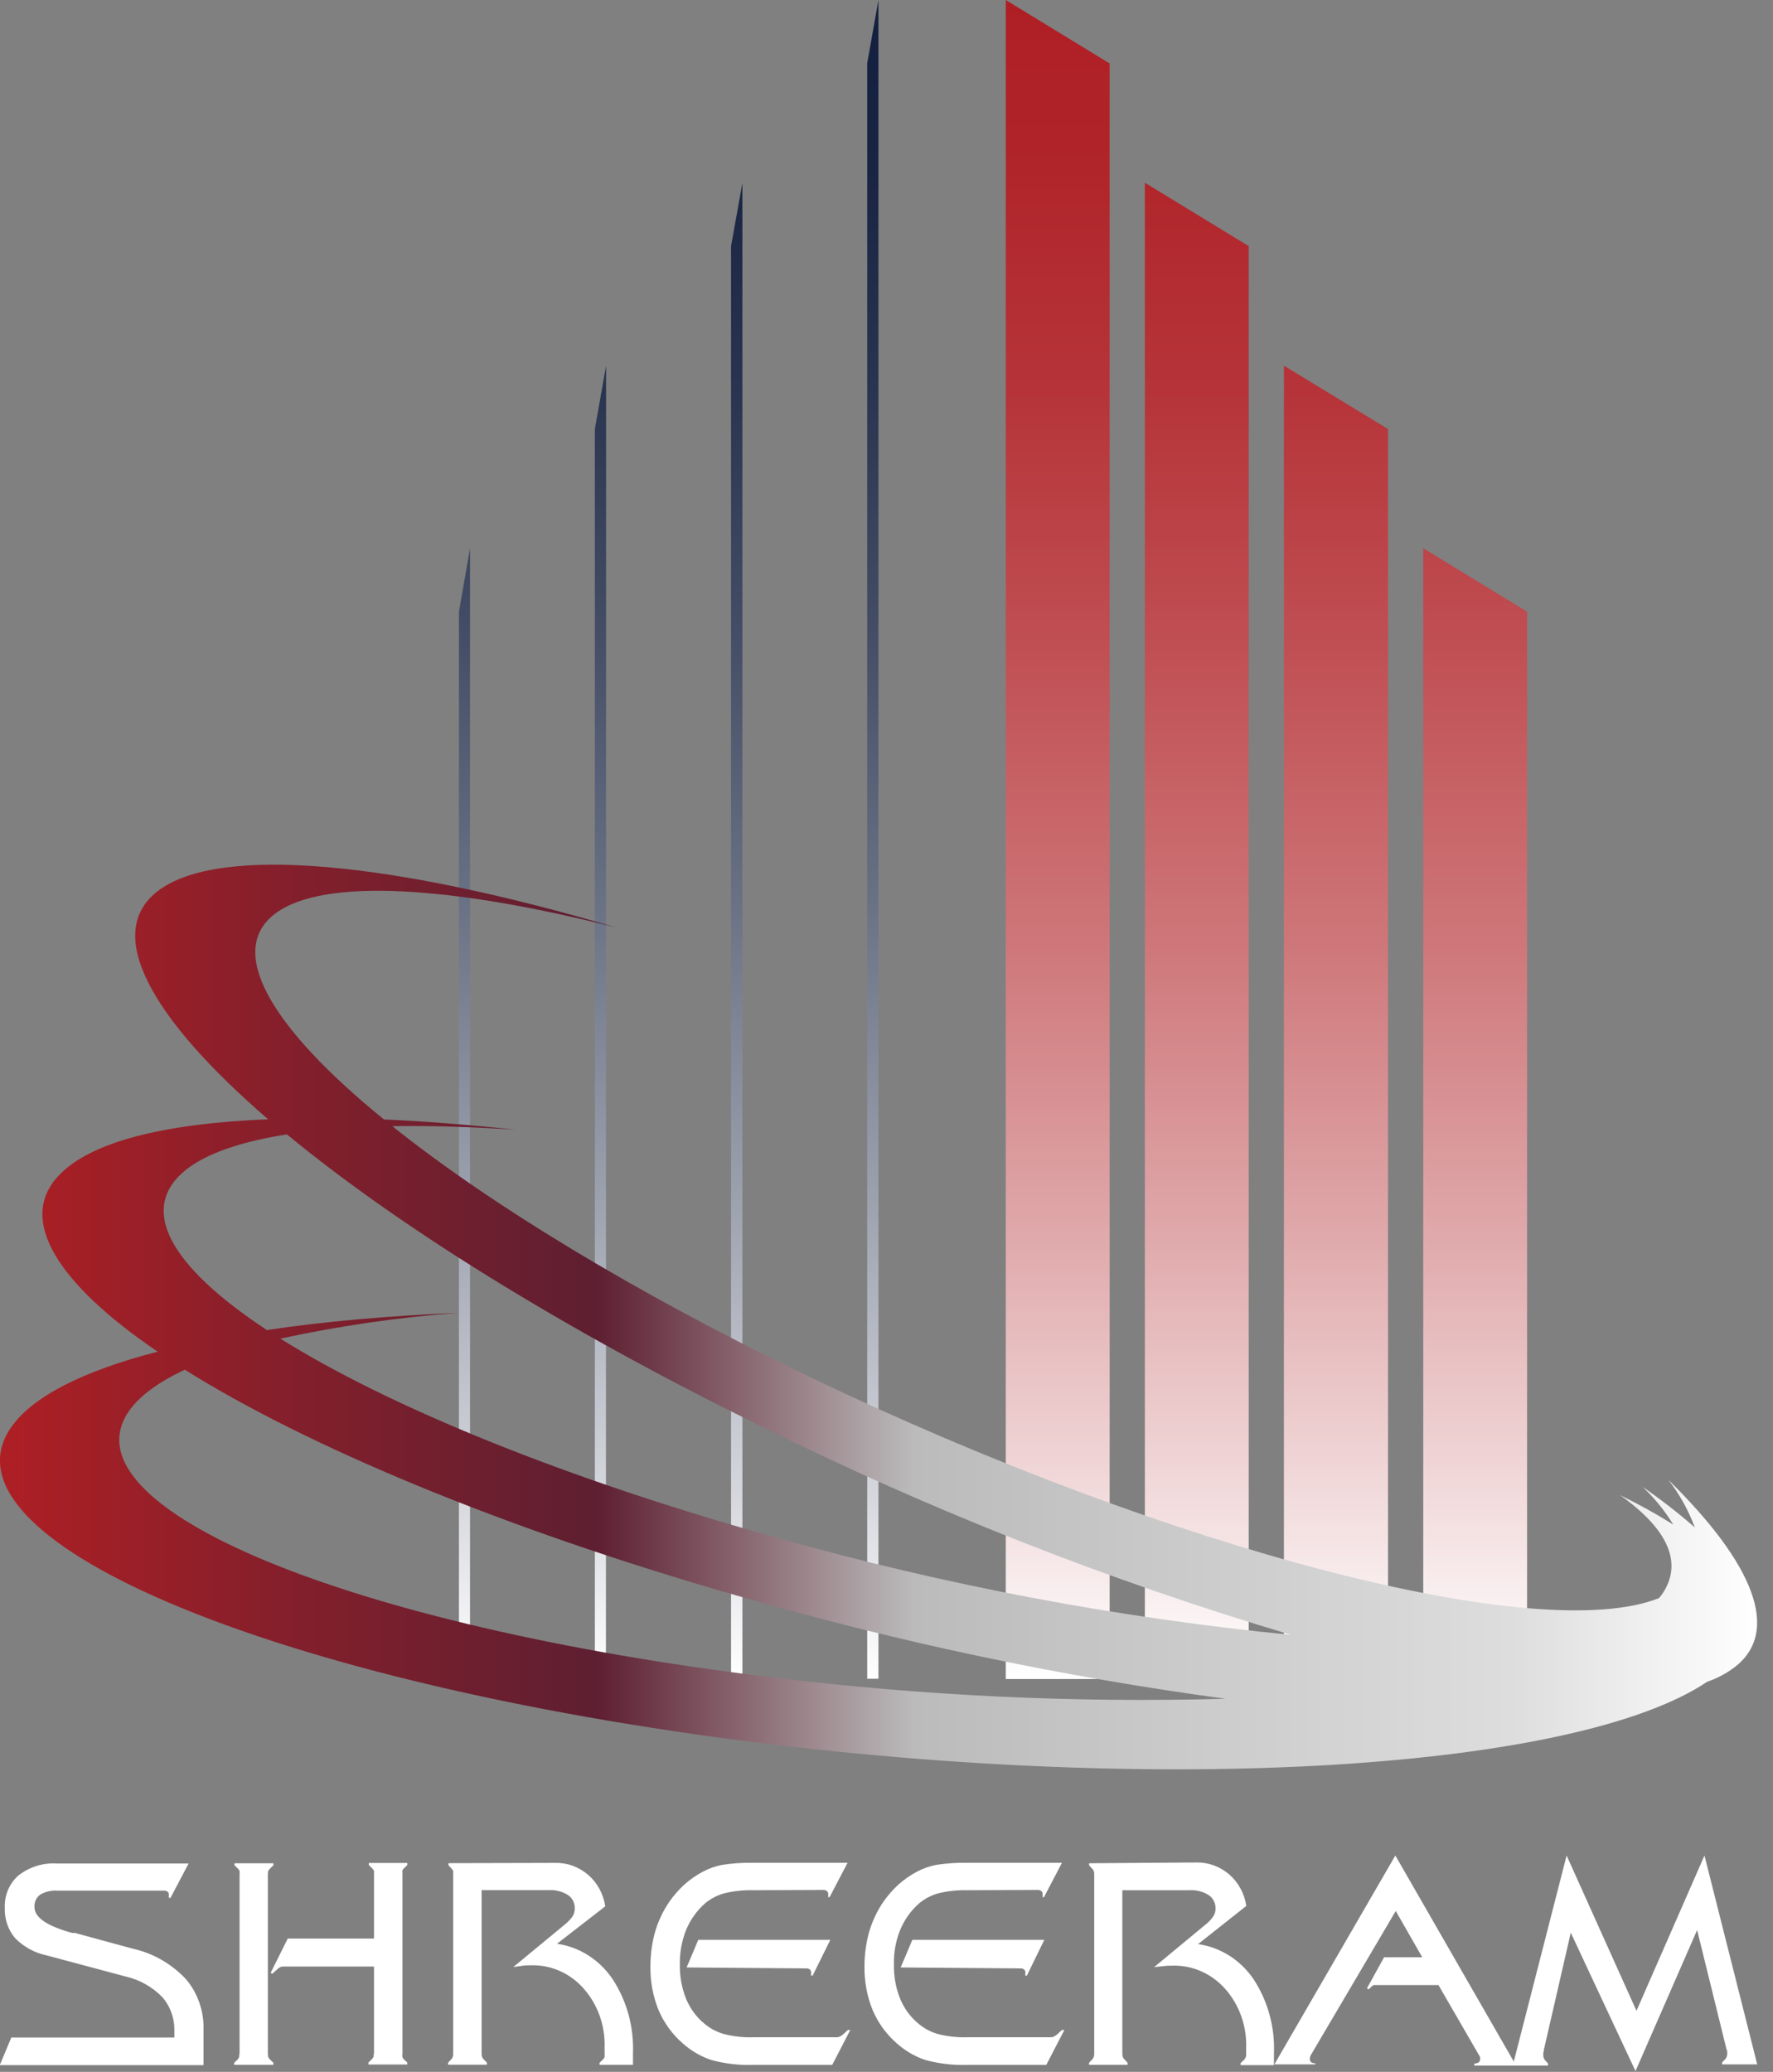 <?xml version="1.0" encoding="UTF-8"?> <svg xmlns="http://www.w3.org/2000/svg" width="101" height="118" viewBox="0 0 101 118" fill="none"><rect x="0" y="0" width="101" height="118" fill="#808080" stroke="none"/><g clip-path="url(#clip0_7_25)"><path d="M57.295 0L63.211 3.613V95.626H57.295V0ZM81.076 31.224L86.992 34.837V95.612H81.076V31.224ZM73.139 20.824L79.07 24.437V95.626H73.139V20.824ZM65.217 10.405L71.133 14.018V95.612H65.217V10.405Z" fill="url(#paint0_linear_7_25)"></path><path d="M26.776 31.224L26.144 34.837V95.626H26.776V31.224ZM50.041 0L49.401 3.603V95.612H50.041V0ZM42.291 10.419L41.645 14.018V95.626H42.291V10.419ZM34.526 20.824L33.886 24.437V95.626H34.517L34.526 20.824Z" fill="url(#paint1_linear_7_25)"></path><path d="M93.525 84.65C94.573 85.369 95.581 86.151 96.544 86.992C96.182 86.008 95.672 85.092 95.035 84.278C99.878 89.031 101.485 92.913 98.805 94.961C98.33 95.317 97.805 95.594 97.25 95.783C89.848 100.755 66.601 102.29 42.012 99.103C14.846 95.558 -3.697 87.583 0.622 81.31C1.839 79.531 4.774 78.069 8.981 76.983C3.288 73.111 0.989 69.493 3.311 66.989C5.103 65.034 9.348 63.987 15.273 63.748C8.544 57.939 5.893 53.123 8.986 50.752C12.464 48.077 22.453 49.089 35.111 52.83C25.694 50.444 18.426 49.984 15.691 52.023C12.84 54.15 15.445 58.531 21.872 63.757C24.231 63.86 26.753 64.065 29.39 64.344C26.86 64.178 24.5 64.105 22.346 64.139C27.895 68.573 36.11 73.595 46.029 78.377C66.814 88.356 87.712 93.724 94.501 91.02L94.649 90.844C95.936 89.026 94.988 87.065 92.286 85.153C93.324 85.656 94.336 86.215 95.318 86.83C94.817 86.013 94.21 85.273 93.516 84.63L93.525 84.65ZM69.842 96.756C60.387 95.481 51.03 93.502 41.84 90.835C28.489 86.992 17.488 82.366 10.527 78.01C9.055 78.704 7.973 79.477 7.365 80.342C3.469 85.828 19.861 92.629 43.958 95.528C52.552 96.583 61.207 96.992 69.856 96.751L69.842 96.756ZM15.204 75.751C18.454 75.262 22.113 74.944 26.07 74.773C22.676 75.029 19.302 75.519 15.97 76.24C22.113 80.083 32.093 84.2 44.297 87.593C53.884 90.295 63.671 92.142 73.553 93.113C63.119 90.005 52.947 85.995 43.141 81.124C31.884 75.59 22.587 69.757 16.346 64.608C13.402 65.068 11.238 65.874 10.151 67.028C8.024 69.253 10.091 72.382 15.204 75.751Z" fill="url(#paint2_linear_7_25)"></path><path fill-rule="evenodd" clip-rule="evenodd" d="M4.216 110.074L7.578 110.989C8.715 111.242 9.757 111.838 10.578 112.705C11.264 113.502 11.629 114.549 11.595 115.624V117.619H-0.015L0.645 116.044H9.932C9.932 116 9.932 115.961 9.932 115.912V115.692C9.954 114.97 9.705 114.268 9.24 113.736C8.661 113.15 7.937 112.745 7.151 112.568L2.632 111.36C1.964 111.219 1.349 110.88 0.858 110.382C0.462 109.912 0.252 109.299 0.273 108.671C0.257 108.318 0.319 107.965 0.456 107.642C0.592 107.318 0.798 107.033 1.058 106.808C1.69 106.321 2.464 106.083 3.245 106.133H10.745L9.714 108.089H9.621V107.947V107.913C9.622 107.881 9.617 107.849 9.605 107.819C9.593 107.79 9.575 107.763 9.551 107.742C9.495 107.696 9.424 107.673 9.352 107.679H3.282C2.937 107.653 2.592 107.733 2.289 107.908C2.18 107.987 2.092 108.094 2.035 108.219C1.978 108.345 1.953 108.484 1.964 108.622C1.964 109.209 2.682 109.698 4.118 110.089H4.216V110.074ZM21.305 116.983V112.001H16.141C16.085 111.999 16.03 112.009 15.979 112.03C15.916 112.057 15.859 112.097 15.811 112.147L15.514 112.411L15.417 112.363L16.392 110.407H21.305V106.701C21.312 106.65 21.312 106.599 21.305 106.549C21.282 106.501 21.251 106.457 21.212 106.422L21.012 106.221V106.104H23.204V106.221L22.995 106.422C22.962 106.451 22.937 106.49 22.926 106.534C22.917 106.589 22.917 106.646 22.926 106.701V116.968C22.914 117.028 22.914 117.09 22.926 117.149C22.938 117.195 22.96 117.237 22.991 117.271L23.2 117.467V117.584H20.989V117.467L21.189 117.271C21.227 117.233 21.258 117.189 21.282 117.139C21.29 117.083 21.29 117.025 21.282 116.968L21.305 116.983ZM13.647 116.983V106.715C13.656 106.665 13.656 106.614 13.647 106.564C13.626 106.517 13.598 106.474 13.564 106.437L13.359 106.236V106.119H15.575V106.236L15.37 106.437C15.333 106.472 15.303 106.515 15.282 106.564C15.267 106.613 15.259 106.664 15.259 106.715V116.983C15.258 117.041 15.266 117.099 15.282 117.154C15.304 117.203 15.334 117.248 15.37 117.286L15.575 117.482V117.599H13.341V117.482L13.545 117.286C13.577 117.246 13.604 117.202 13.624 117.154C13.634 117.098 13.634 117.04 13.624 116.983H13.647ZM31.642 106.099C32.317 106.086 32.975 106.325 33.499 106.774C34.026 107.226 34.374 107.867 34.479 108.573L31.73 110.705C32.358 110.794 32.962 111.017 33.505 111.361C34.049 111.705 34.519 112.162 34.888 112.705C35.701 113.939 36.111 115.418 36.058 116.919V117.599H34.154V117.482L34.358 117.286C34.394 117.248 34.422 117.203 34.442 117.154C34.45 117.097 34.45 117.04 34.442 116.983V116.616C34.483 115.377 34.055 114.171 33.253 113.262C32.873 112.828 32.409 112.485 31.892 112.256C31.376 112.026 30.819 111.916 30.258 111.932C30.105 111.932 29.938 111.932 29.766 111.957L29.241 112.03L32.157 109.624C32.334 109.487 32.491 109.322 32.622 109.136C32.703 109.005 32.745 108.852 32.742 108.695C32.747 108.543 32.713 108.392 32.645 108.257C32.576 108.122 32.475 108.009 32.352 107.928C32.023 107.723 31.643 107.626 31.261 107.649H27.435V116.978C27.433 117.037 27.443 117.095 27.462 117.149C27.481 117.2 27.511 117.246 27.551 117.281L27.736 117.477V117.594H25.526V117.477L25.712 117.281C25.742 117.24 25.769 117.196 25.791 117.149C25.809 117.094 25.817 117.036 25.814 116.978V106.71C25.82 106.66 25.82 106.609 25.814 106.559C25.793 106.512 25.765 106.469 25.73 106.432L25.545 106.231V106.114L31.642 106.099ZM42.866 107.654C42.321 107.643 41.776 107.704 41.245 107.835C40.848 107.946 40.476 108.142 40.154 108.412C39.694 108.82 39.329 109.334 39.086 109.913C38.84 110.532 38.718 111.198 38.728 111.869C38.713 112.539 38.832 113.205 39.077 113.824C39.309 114.393 39.675 114.889 40.14 115.267C40.468 115.54 40.846 115.738 41.25 115.849C41.799 115.987 42.362 116.048 42.926 116.03H47.658C47.719 116.032 47.78 116.019 47.835 115.99C47.897 115.964 47.955 115.927 48.007 115.883L48.304 115.614H48.438L47.408 117.604H42.926C42.116 117.632 41.306 117.538 40.521 117.325C39.931 117.128 39.383 116.811 38.909 116.391C38.31 115.879 37.833 115.226 37.516 114.485C37.198 113.702 37.04 112.857 37.052 112.006C37.05 111.33 37.14 110.658 37.321 110.011C37.503 109.4 37.778 108.823 38.134 108.304C38.385 107.946 38.673 107.618 38.993 107.326C39.317 107.039 39.672 106.793 40.052 106.593C40.396 106.412 40.764 106.283 41.143 106.212C41.716 106.122 42.296 106.083 42.875 106.094H48.281L47.259 108.05H47.18V107.908V107.874C47.181 107.841 47.175 107.809 47.163 107.779C47.15 107.749 47.13 107.723 47.106 107.703C47.052 107.658 46.984 107.636 46.915 107.639L42.866 107.654ZM39.114 112.054L39.778 110.48H47.301L46.293 112.519H46.205V112.363V112.328C46.206 112.298 46.2 112.268 46.188 112.241C46.176 112.214 46.158 112.19 46.135 112.172C46.078 112.126 46.007 112.104 45.935 112.108L39.114 112.054ZM55.056 107.654C54.512 107.643 53.969 107.704 53.44 107.835C53.042 107.946 52.671 108.142 52.349 108.412C51.887 108.819 51.522 109.333 51.281 109.913C51.03 110.53 50.908 111.197 50.923 111.869C50.907 112.539 51.026 113.205 51.271 113.824C51.504 114.393 51.87 114.889 52.335 115.267C52.662 115.54 53.04 115.738 53.444 115.849C53.993 115.987 54.557 116.048 55.121 116.03H59.853C59.914 116.032 59.974 116.019 60.029 115.99C60.091 115.962 60.148 115.926 60.201 115.883L60.498 115.614H60.633L59.602 117.604H55.121C54.31 117.632 53.501 117.538 52.715 117.325C52.125 117.128 51.578 116.811 51.104 116.391C50.505 115.879 50.028 115.226 49.711 114.485C49.393 113.702 49.235 112.857 49.246 112.006C49.244 111.33 49.335 110.658 49.516 110.011C49.698 109.4 49.972 108.823 50.328 108.304C50.58 107.946 50.868 107.618 51.188 107.326C51.512 107.039 51.867 106.793 52.246 106.593C52.591 106.412 52.958 106.283 53.338 106.212C53.909 106.122 54.487 106.083 55.065 106.094H60.494L59.472 108.05H59.393V107.908V107.874C59.395 107.841 59.389 107.809 59.376 107.779C59.363 107.749 59.343 107.723 59.319 107.703C59.264 107.659 59.197 107.636 59.128 107.639L55.056 107.654ZM51.308 112.054L51.972 110.48H59.491L58.497 112.519H58.409V112.363V112.328C58.41 112.298 58.404 112.268 58.392 112.241C58.38 112.214 58.361 112.19 58.339 112.172C58.282 112.126 58.211 112.104 58.139 112.108L51.308 112.054ZM68.128 106.075C68.814 106.056 69.484 106.295 70.018 106.75C70.542 107.204 70.89 107.843 70.998 108.549L68.249 110.725C68.878 110.813 69.483 111.036 70.027 111.38C70.571 111.724 71.042 112.181 71.411 112.724C72.221 113.96 72.629 115.439 72.572 116.939V117.619H70.673V117.501L70.877 117.306C70.915 117.266 70.944 117.219 70.963 117.167C70.983 117.114 70.991 117.058 70.989 117.003V116.636C71.029 115.396 70.602 114.19 69.8 113.282C69.418 112.848 68.952 112.505 68.434 112.276C67.916 112.047 67.357 111.936 66.795 111.952C66.642 111.952 66.48 111.952 66.308 111.976L65.746 112.035L68.653 109.629C68.832 109.495 68.989 109.329 69.117 109.14C69.202 109.012 69.246 108.857 69.243 108.7C69.247 108.548 69.213 108.397 69.145 108.262C69.076 108.127 68.975 108.014 68.853 107.933C68.523 107.728 68.143 107.631 67.761 107.654H63.935V116.983C63.933 117.041 63.943 117.1 63.963 117.154C63.983 117.204 64.013 117.249 64.051 117.286L64.232 117.482V117.599H62.04V117.482L62.221 117.286C62.258 117.249 62.286 117.204 62.305 117.154C62.322 117.099 62.332 117.041 62.333 116.983V106.715C62.335 106.663 62.325 106.611 62.305 106.564C62.289 106.514 62.26 106.47 62.221 106.437L62.04 106.236V106.119L68.128 106.075ZM74.917 117.575H72.595L79.487 105.679L86.234 117.413L89.243 105.679L93.223 114.524L97.096 105.679L100.101 117.575H98.104V117.457L98.294 117.262C98.324 117.228 98.346 117.188 98.359 117.144C98.38 117.095 98.391 117.042 98.392 116.988C98.396 116.949 98.396 116.909 98.392 116.871C98.392 116.817 98.364 116.753 98.345 116.69L96.678 109.923L93.167 117.956L89.48 110.074L87.948 116.743C87.948 116.802 87.948 116.861 87.915 116.905C87.911 116.95 87.911 116.996 87.915 117.042C87.914 117.096 87.922 117.151 87.938 117.203C87.955 117.249 87.978 117.292 88.008 117.33L88.185 117.526V117.643H83.982V117.526C84.066 117.53 84.15 117.509 84.223 117.467C84.251 117.448 84.274 117.422 84.29 117.391C84.305 117.36 84.313 117.326 84.312 117.291C84.319 117.249 84.319 117.206 84.312 117.164C84.303 117.13 84.287 117.098 84.265 117.071L81.943 113.057H78.591H78.275C78.235 113.06 78.199 113.079 78.173 113.111L77.95 113.306L77.871 113.238L78.846 111.473H81.019L79.51 108.837L74.671 117.047C74.635 117.119 74.616 117.199 74.615 117.281C74.615 117.315 74.623 117.349 74.637 117.38C74.651 117.411 74.673 117.437 74.699 117.457C74.774 117.5 74.859 117.521 74.945 117.516L74.917 117.575Z" fill="white"></path></g><defs><linearGradient id="paint0_linear_7_25" x1="72.141" y1="95.626" x2="72.141" y2="0" gradientUnits="userSpaceOnUse"><stop stop-color="white"></stop><stop offset="0.09" stop-color="#F4E1E2"></stop><stop offset="0.27" stop-color="#DFA7A9"></stop><stop offset="0.44" stop-color="#CE7679"></stop><stop offset="0.61" stop-color="#C05054"></stop><stop offset="0.76" stop-color="#B6353A"></stop><stop offset="0.9" stop-color="#B0252A"></stop><stop offset="1" stop-color="#AE1F24"></stop></linearGradient><linearGradient id="paint1_linear_7_25" x1="38.093" y1="95.626" x2="38.093" y2="0" gradientUnits="userSpaceOnUse"><stop stop-color="white"></stop><stop offset="0.11" stop-color="#D5D7DD"></stop><stop offset="0.29" stop-color="#9BA0AD"></stop><stop offset="0.46" stop-color="#6A7285"></stop><stop offset="0.62" stop-color="#444E66"></stop><stop offset="0.77" stop-color="#293450"></stop><stop offset="0.9" stop-color="#192443"></stop><stop offset="1" stop-color="#131F3E"></stop></linearGradient><linearGradient id="paint2_linear_7_25" x1="-0" y1="75.003" x2="100.096" y2="75.003" gradientUnits="userSpaceOnUse"><stop stop-color="#AE1F24"></stop><stop offset="0.15" stop-color="#871F2B"></stop><stop offset="0.34" stop-color="#5E1F31"></stop><stop offset="0.52" stop-color="#BBBBBB"></stop><stop offset="0.69" stop-color="#CCCCCC"></stop><stop offset="0.86" stop-color="#DDDDDD"></stop><stop offset="1" stop-color="white"></stop></linearGradient><clipPath id="clip0_7_25"><rect width="100.097" height="118" fill="white"></rect></clipPath></defs></svg> 